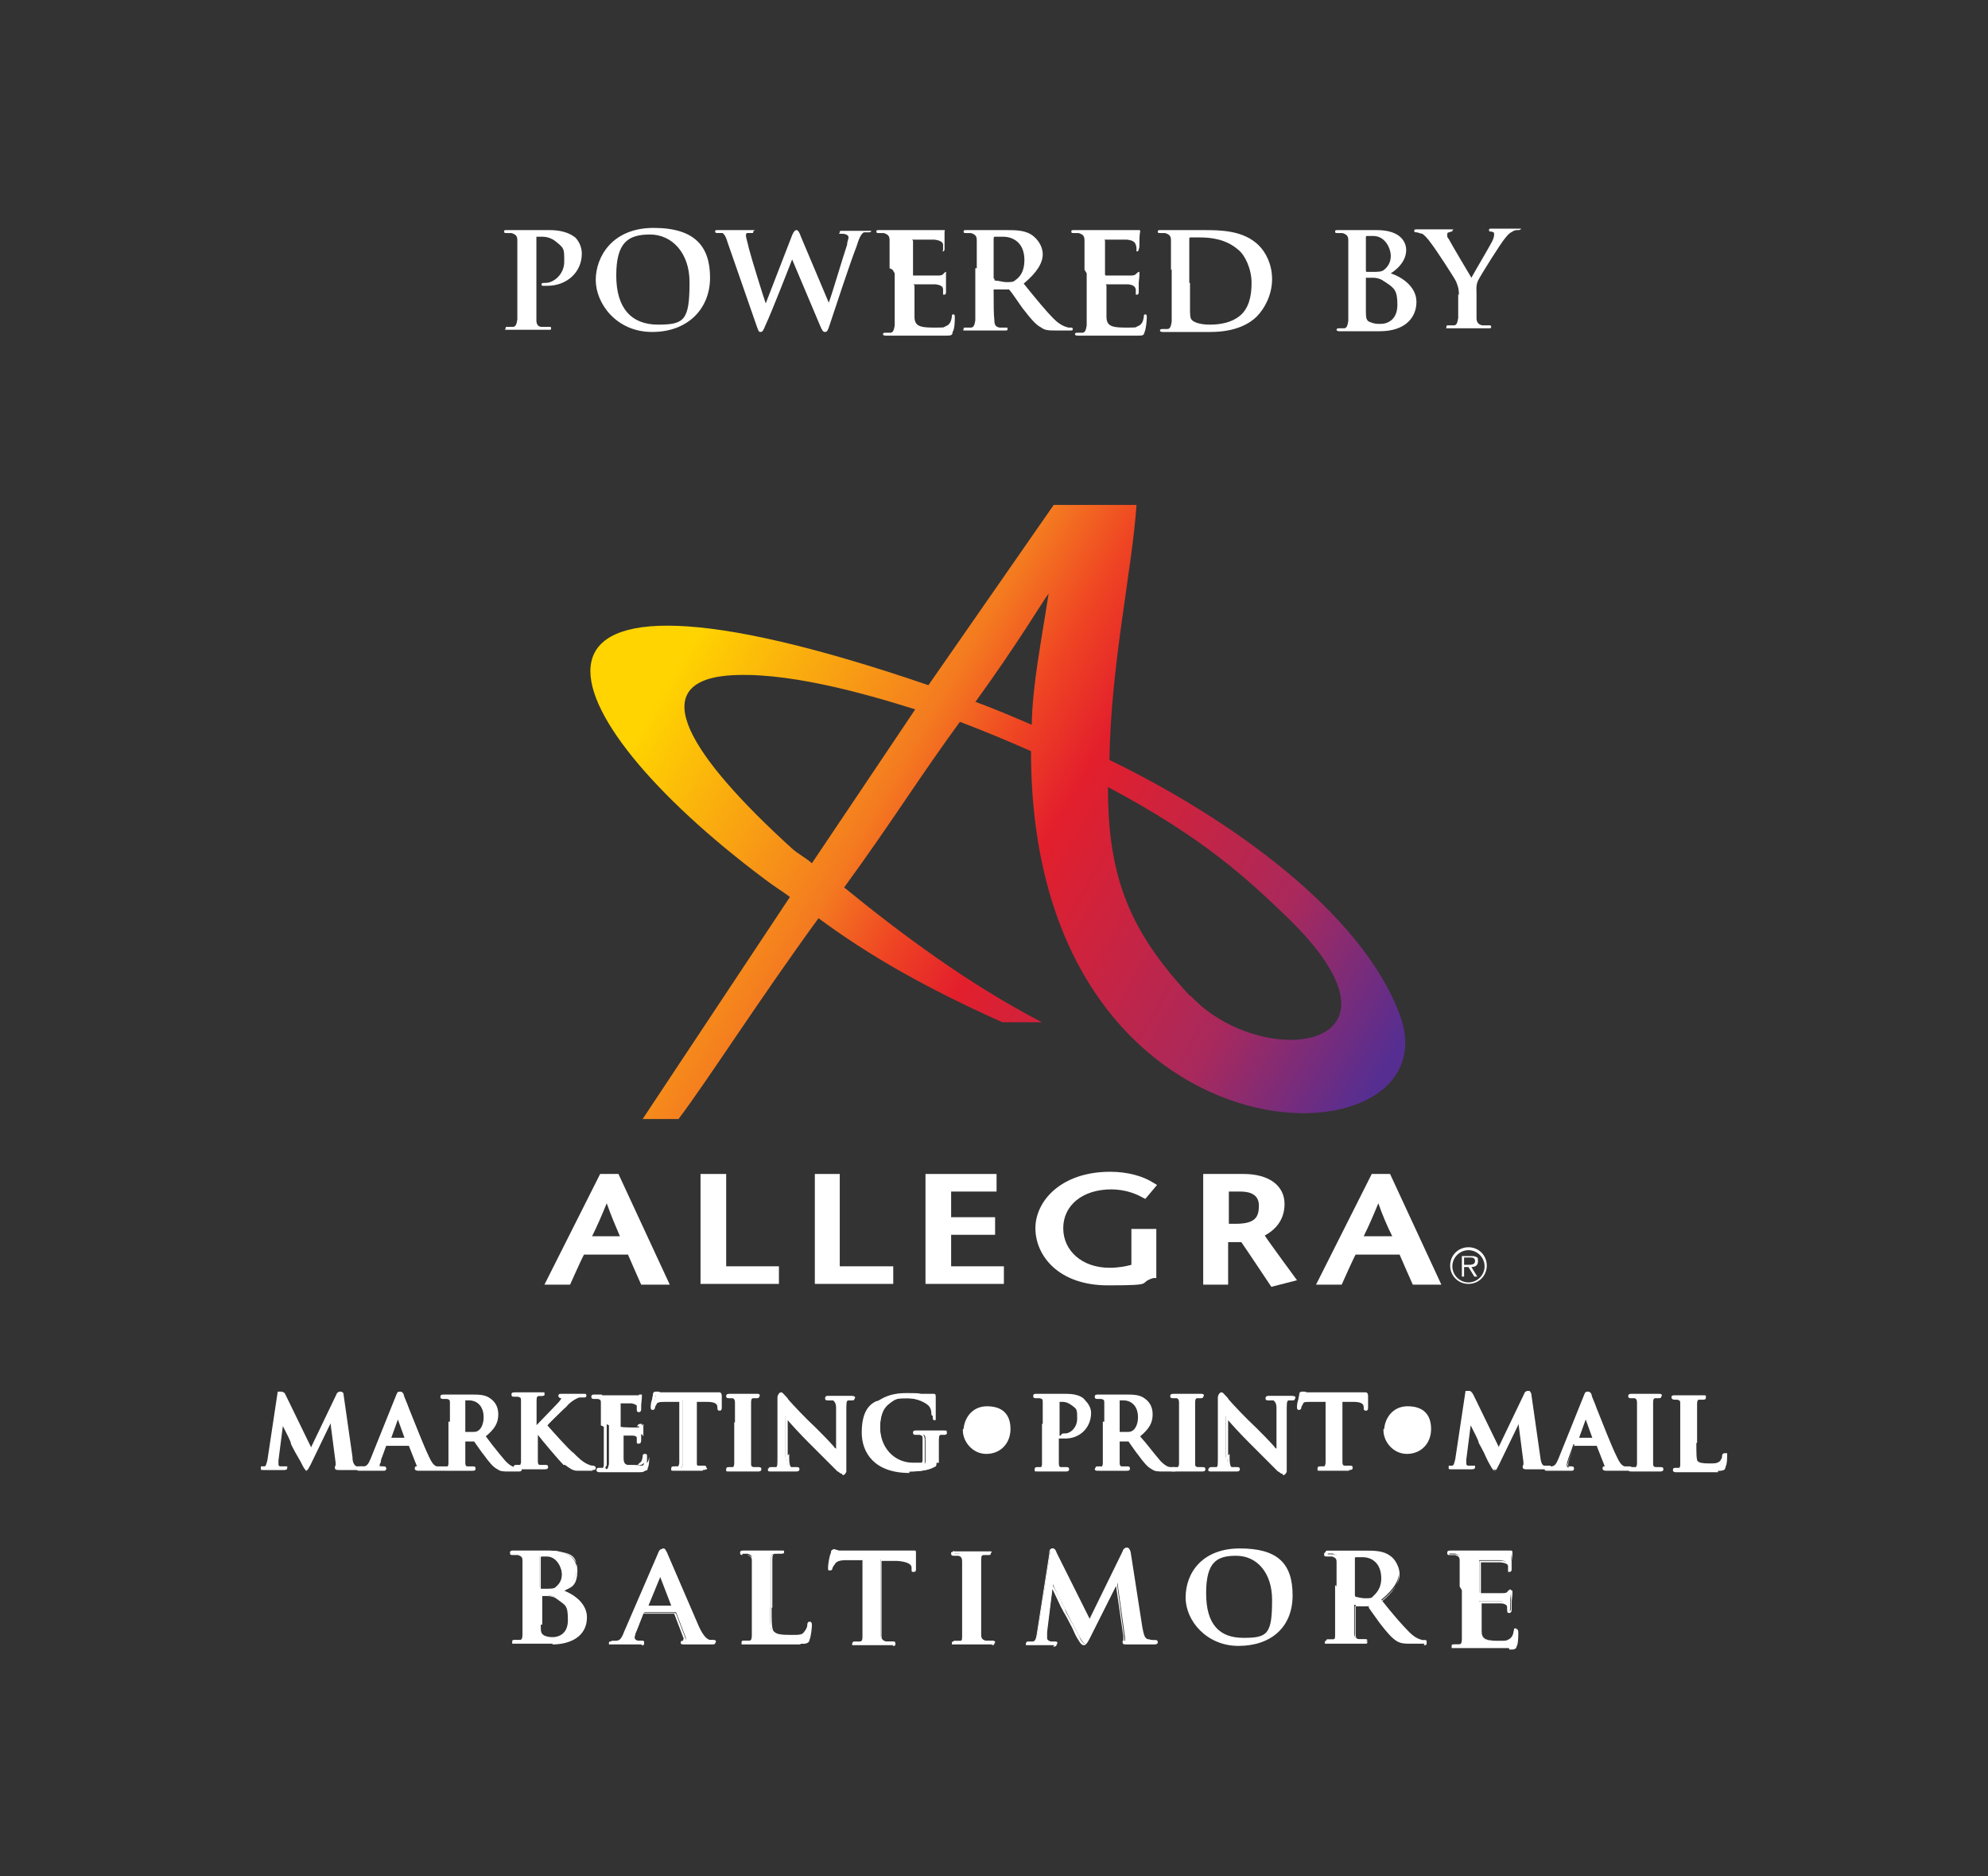 <?xml version="1.0" encoding="UTF-8"?>
<svg id="Layer_1" xmlns="http://www.w3.org/2000/svg" xmlns:xlink="http://www.w3.org/1999/xlink" version="1.1" viewBox="0 0 271.3 256">
  <rect x="0" y="0" width="271.3" height="256" fill="#333333" stroke="none"/>
  <!-- Generator: Adobe Illustrator 30.0.0, SVG Export Plug-In . SVG Version: 2.1.1 Build 123)  -->
  <defs>
    <style>
      .st0 {
        fill: url(#linear-gradient);
      }

      .st1 {
        fill: #fff;
      }
    </style>
    <linearGradient id="linear-gradient" x1="91" y1="93" x2="186.9" y2="149.1" gradientUnits="userSpaceOnUse">
      <stop offset="0" stop-color="#ffd400"/>
      <stop offset=".3" stop-color="#f47b20"/>
      <stop offset=".4" stop-color="#ef4523"/>
      <stop offset=".5" stop-color="#e31f2c"/>
      <stop offset=".8" stop-color="#a9295c"/>
      <stop offset="1" stop-color="#562e91"/>
    </linearGradient>
  </defs>
  <path class="st0" d="M143.8,68.9l-17.1,24.6c-62.8-21.5-52.4,4-22.3,26.5,1.3,1,2.2,1.5,3.4,2.4l-20.1,30.3h4.9c4.2-5.6,10.8-16,19.1-27.4,6.9,5.1,14.6,9.5,25.1,14.2h5.4c-10.2-5.3-19.4-12.2-27-18.4,6.5-8.9,10.3-15.1,15.8-22.6,3.4,1.3,6.3,2.5,9.7,4,0,58.6,58.4,57.3,50.3,35.9-5.2-13.9-23.1-26.7-39.6-34.7.2-13,3.1-26,3.7-34.8h-11.3ZM133.1,95.8c5.8-8,9.3-13.9,10-14.8-1,6.6-2.2,12.4-2.3,17.9-3.5-1.5-5.2-2.2-7.6-3.1M108.1,115.8c-14.2-12.9-19.9-22.5-9-23.6,7.9-.7,18.8,2.4,25.8,4.6l-14.1,21c-.9-.8-1.8-1.2-2.7-2M162.4,135.9c-8.4-9-11.2-16.4-11.2-28.5,13.2,7,19.2,12.7,24.6,17.9,11.6,11.3,7.4,16.6.3,16.6-4.4,0-10-2.1-13.6-6"/>
  <g>
    <path class="st1" d="M70.6,36.6v-3.8c0-.6-.2-.8-.8-1h-.7c-.2,0-.3,0-.3-.2s0-.2.4-.2h5.8c2.3,0,3.2.8,3.5,1,.4.4.9,1.2.9,2.2,0,2.6-2.1,4.4-4.7,4.4s-.5,0-.6,0-.2,0-.2-.2.2-.2.6-.2c1,0,2.5-1.1,2.5-2.9s0-1.8-1.1-2.7c-.7-.6-1.5-.7-1.9-.7h-.8c0,0,0,0,0,.3v11.1c0,.5.2.9.7.9h1c.3,0,.3,0,.3.2s0,.2-.3.2h-5.5c-.8,0-.4,0-.4-.2s0-.2.3-.2h.7c.4,0,.5-.4.6-1v-7.1h.1Z"/>
    <path class="st1" d="M81.3,38.2c0-3.1,2.2-7.1,7.9-7.1s7.7,2.6,7.7,6.8-3,7.4-7.9,7.4-7.7-3.9-7.7-7.1ZM94.1,38.5c0-4-2.4-6.5-5.4-6.5s-4.6,1.1-4.6,5.6,2.1,6.7,5.7,6.7,4.3-.6,4.3-5.8Z"/>
    <path class="st1" d="M99.3,33.1c-.2-.7-.4-1.1-.7-1.3-.2,0-.6,0-.7,0s-.3,0-.3-.2,0-.2.4-.2h4.4c1.1,0,.4,0,.4.2s0,.2-.3.2h-.5c-.2,0-.2.2-.2.4s.2.8.4,1.7c.3,1.2,2,6.7,2.3,7.5h0l3.6-9.3c.2-.5.4-.7.6-.7s.4.3.6.9l3.8,9h0c.4-1,1.8-5.8,2.5-7.9,0-.4.2-.8.2-1s-.2-.5-.9-.5-.3,0-.3-.2,0-.2.4-.2h3.6c.7,0,.3,0,.3,0s0,.2-.3.2h-.7c-.4.2-.7.9-1,1.9-.9,2.3-2.8,8.1-3.7,10.8-.2.6-.3.9-.6.9s-.4-.2-.7-.9l-3.8-9h0c-.3.8-2.8,7.2-3.6,8.9-.3.7-.4,1-.7,1s-.3-.2-.5-.7c0,0-4-11.5-4-11.5Z"/>
    <path class="st1" d="M121.4,36.6v-3.8c0-.6-.2-.8-.8-1h-.7c-.2,0-.3,0-.3-.2s0-.2.4-.2h7.8c.3,0,.6,0,.8,0h.3q.1,0,0,.2c0,0,0,.3,0,1.2s0,1,0,1.2c0,0,0,.3-.2.3s0,0,0-.2,0-.4,0-.7-.3-.6-1.2-.7h-2.9c-.3,0,0,0,0,.2v4.5c0,0,0,.2,0,.2h3.3c.4,0,.7,0,.9-.3,0,0,.2-.2.3-.2s0,0,0,.2,0,.4,0,1.3v1.2c0,.1,0,.4-.2.4s-.2,0-.2,0v-.7c0-.4-.3-.6-1-.7h-2.9c-.4,0,0,0,0,.2v4.2c0,1.2.6,1.5,2.5,1.5s1.3,0,1.8-.2.7-.6.8-1.3c0-.2,0-.3.2-.3s.2.2.2.4c0,.4,0,1.6-.3,2,0,.5-.3.5-1,.5h-8.1q-.4,0-.4-.2t.3-.2h.7c.4,0,.5-.4.6-1v-7.1l-.3-.5Z"/>
    <path class="st1" d="M133.3,36.6v-3.8c0-.6-.2-.8-.8-1h-.7c-.2,0-.3,0-.3-.2s.1-.2.4-.2h5.5c1.2,0,2.6,0,3.6.8.5.4,1.3,1.3,1.3,2.5s-.8,2.5-2.6,4c1.7,2.1,3,3.7,4.1,4.8,1,1,1.7,1.1,2,1.2h.4c0,0,.2,0,.2.2s-.1.2-.4.2h-1.8c-1,0-1.6,0-2.1-.4-.8-.4-1.5-1.3-2.6-2.7-.7-1-1.5-2.2-1.8-2.5-.1,0-.2,0-.3,0h-1.7s-.1,0-.1,0v.3c0,1.7,0,3.1.1,3.9,0,.5.1.9.7,1h.9c.2,0,.2,0,.2.2s-.1.2-.4.2h-5.2c-.7,0-.4,0-.4-.2s0-.2.3-.2h.7c.4,0,.5-.4.6-1v-7.1h.2ZM135.7,38c0,.2,0,.3.2.3.4,0,1,.2,1.4.2.7,0,1,0,1.3-.3.6-.4,1.2-1.2,1.2-2.7,0-2.6-1.8-3.2-2.9-3.2h-1.1c-.1,0-.2,0-.2.3v5.4h.1Z"/>
    <path class="st1" d="M148,36.6v-3.8c0-.6-.2-.8-.8-1h-.7c-.2,0-.3,0-.3-.2s.1-.2.4-.2h7.8c.3,0,.6,0,.8,0h.3q.1,0,.1.2c0,0-.1.3-.1,1.2s0,1-.1,1.2c0,0,0,.3-.2.3s-.1,0-.1-.2,0-.4-.1-.7-.3-.6-1.2-.7h-2.9c-.3,0-.1,0-.1.2v4.5c0,0,0,.2.1.2h3.3c.4,0,.7,0,.9-.3.1,0,.2-.2.3-.2s.1,0,.1.2,0,.4-.1,1.3v1.2c0,.1,0,.4-.2.4s-.2,0-.2,0v-.7c-.1-.4-.3-.6-1-.7h-2.9c-.4,0-.1,0-.1.2v4.2c0,1.2.6,1.5,2.5,1.5s1.3,0,1.8-.2.7-.6.8-1.3c0-.2,0-.3.2-.3s.2.2.2.4c0,.4-.1,1.6-.3,2-.1.5-.3.5-1,.5h-8.1q-.4,0-.4-.2t.3-.2h.7c.4,0,.5-.4.6-1v-7.1l-.3-.5Z"/>
    <path class="st1" d="M159.8,36.6v-3.8c0-.6-.2-.8-.8-1h-.7c-.2,0-.3,0-.3-.2s.1-.2.4-.2h5.8c2.3,0,5.5,0,7.6,2.1.9.9,1.8,2.5,1.8,4.6s-1,4-2.1,5.1c-.9.9-2.8,2.1-6.3,2.1s-1.5,0-2.2,0c-.7,0-1.4,0-1.9,0h-2.4q-.4,0-.4-.2t.3-.2h.7c.4,0,.5-.4.6-1v-7.1h-.1ZM162.4,38.6v3.7c0,.4,0,1.1.2,1.3.2.3,1,.7,2.5.7s3-.3,4.1-1.2c1.2-1,1.6-2.6,1.6-4.5s-.9-3.8-1.8-4.5c-1.7-1.5-3.8-1.7-5.3-1.7s-1,0-1.2,0c-.2,0-.2,0-.2.4v5.8h0Z"/>
    <path class="st1" d="M184,36.6v-3.8c0-.6-.2-.8-.8-1h-.7c-.2,0-.3,0-.3-.2s.1-.2.4-.2h5.3c3.4,0,4,1.8,4,2.7,0,1.4-1,2.5-2.1,3.2,1.5.5,3.5,1.8,3.5,3.9s-1.5,4-5,4-.9,0-1.5,0h-4q-.4,0-.4-.2t.3-.2h.7c.4,0,.5-.4.6-1v-7.1h0ZM186.4,36.9c0,0,0,.2.1.2h.9c.6,0,1.2,0,1.5-.3.5-.4.9-1,.9-1.9s-.7-2.7-2.4-2.7-.6,0-.8,0-.2,0-.2.3v4.4ZM186.4,42.2c0,1.2,0,1.6.7,1.8.5.2.9.2,1.3.2,1,0,2.3-.6,2.3-2.6s-.4-2.3-1.8-3.2c-.4-.3-.9-.5-1.6-.5h-.8s-.1,0-.1,0v4.1h0Z"/>
    <path class="st1" d="M199.1,40.3c0-1-.2-1.4-.4-1.9-.1-.3-2.7-4.3-3.4-5.2-.5-.7-.9-1.1-1.2-1.3-.2,0-.6-.2-.8-.2s-.3,0-.3-.2.1-.2.4-.2h4.5c.8,0,.3,0,.3.2s-.1,0-.4.2c-.1,0-.3,0-.3.3s0,.4.2.6c.3.6,2.8,4.8,3.1,5.3.2-.4,2.5-4.3,2.8-4.9.2-.4.3-.7.3-1s0-.3-.4-.4c-.2,0-.3,0-.3-.2s.1-.2.3-.2h3.8c.4,0,.3,0,.3,0s-.1.2-.4.2-.5,0-.8.2c-.4.2-.6.4-1,.9-.6.7-3.3,5-3.7,5.8-.3.7-.2,1.2-.2,1.8v3.3c0,.5.2.9.8,1h.9c.2,0,.3,0,.3.2s-.1.2-.4.2h-5.3c-.7,0-.4,0-.4-.2s0-.2.3-.2h.7c.4,0,.5-.4.6-1v-3.3h0Z"/>
  </g>
  <g>
    <g>
      <path class="st1" d="M71.4,216.4v-3.5c0-.6-.2-.7-.7-.9h-.7q-.3,0-.3-.2c0-.2,0-.2.4-.2h4.9c3.1,0,3.7,1.6,3.7,2.5,0,1.3-1,2.3-1.9,2.9,1.4.5,3.2,1.7,3.2,3.6s-1.4,3.6-4.6,3.6-.8,0-1.4,0h-3.7c-.4,0-.3,0-.3-.2s0-.2.3-.2h.6c.4,0,.5-.4.5-.9v-6.6h0ZM73.7,216.7c0,.1,0,.2,0,.2h.8c.6,0,1.1,0,1.4-.3.5-.4.8-1,.8-1.8s-.7-2.5-2.2-2.5-.6,0-.7,0-.2,0-.2.3v4h0ZM73.7,221.6c0,1.1,0,1.4.6,1.7.5.2.8.2,1.2.2.9,0,2.1-.5,2.1-2.4s-.3-2.1-1.6-3c-.4-.3-.8-.4-1.5-.4h-.7v3.9h0Z"/>
      <path class="st1" d="M75.4,224.3h-5.1c-.3,0-.3,0-.4,0,0,0,0-.1,0-.2,0,0,0,0,0,0,0-.3,0-.3.4-.3h.6c.2,0,.4,0,.4-.8v-10c0-.5-.1-.6-.6-.8h-.7c-.3,0-.4,0-.4-.3s.2-.3.5-.3h4.9c.6,0,3.8.1,3.8,2.6s-1.1,2.4-1.8,2.9c1.5.6,3.1,1.8,3.1,3.6,0,2.7-2.4,3.7-4.7,3.7ZM74.1,224.1h1.3c3.3,0,4.5-1.8,4.5-3.5s-1.6-3-3.1-3.5h-.2c0,0,.2-.2.2-.2.7-.5,1.9-1.4,1.9-2.8s-.3-2.4-3.6-2.4h-4.9c-.3,0-.3,0-.3.1s0,0,0,.1c0,0,0,0,.2,0h.7c.5.2.8.3.8,1v10c0,.2,0,1-.6,1h-.6c0,0-.2,0-.2,0,0,0,0,0,0,0s0,0,0,0c0,0,.1,0,.2,0h3.8ZM75.5,223.6c-.4,0-.7,0-1.2-.2-.7-.3-.7-.7-.7-1.8h0c0,0,.1,0,.1,0v-3.9h.8c.7,0,1.1.1,1.6.4,1.3.9,1.6,1.1,1.6,3.1s-1.1,2.5-2.2,2.5ZM73.8,221.7c0,1,0,1.2.5,1.5.5.2.8.2,1.2.2s2-.2,2-2.3-.3-2-1.5-2.9h0c-.4-.3-.8-.4-1.4-.4h-.6v3.9h-.1ZM74.6,217h-.8c-.2,0-.2-.2-.2-.3v-4.1c0-.2,0-.3.1-.4h0s.9,0,.9,0c1.5,0,2.3,1.7,2.3,2.6s-.3,1.4-.8,1.9c-.3.3-.9.3-1.5.3ZM73.8,216.7s0,0,0,.1h.8c.6,0,1.1,0,1.3-.3.5-.4.8-1,.8-1.7s-.6-2.4-2.1-2.4h-.7c0,0-.1,0-.1.2v4.1Z"/>
    </g>
    <g>
      <path class="st1" d="M88,220s0,0-.2.1l-.9,2.3c-.2.4-.3.8-.3,1,0,.3.2.5.7.5h.3c.2,0,.3,0,.3.2s0,.2-.3.2h-3.9c-.9,0-.3,0-.3-.2s0-.2.2-.2h.5c.8-.1,1.1-.6,1.4-1.5l4.5-10.4c.2-.5.3-.7.5-.7.3,0,.3.2.5.5.4.9,3.3,7.7,4.4,10.2.7,1.5,1.2,1.7,1.5,1.8h.6c0,0,.2,0,.2.2s0,.2-.7.2h-3.3c-.3,0-.5,0-.5-.1s0-.2.2-.2.2-.2.2-.4l-1.3-3.4s0-.1-.2-.1h-4.1,0ZM91.7,219.1h0l-1.6-4.2v-.2.2l-1.7,4.2h0c0,.1,3.3.1,3.3.1h0Z"/>
      <path class="st1" d="M87.6,224.4h-3.9q-.6,0-.6,0c0,0,0-.1,0-.1,0,0,0,0,0,0,0-.3,0-.3.3-.3h.5c.7,0,1-.6,1.3-1.4l4.5-10.4c.2-.5.3-.8.6-.8s.4.2.5.3c0,0,0,.1.1.2.2.4.8,1.8,1.5,3.5,1,2.4,2.3,5.3,2.9,6.7.7,1.5,1.2,1.7,1.4,1.7h.6c0,0,.3,0,.3.3s0,.3-.8.3h-3.3c-.4,0-.6,0-.6-.2s0-.3.3-.3c0,0,0-.1.1-.3l-1.3-3.4s0,0,0,0h-4.1s0,0-.1,0l-.9,2.3c-.2.4-.3.8-.3,1s0,.4.6.4h.3c.2,0,.4,0,.4.3s0,.3-.4.3ZM83.4,224.2c0,0,.1,0,.2,0h3.9c0,0,.2,0,.2,0,0,0,0,0,0,0q0-.1-.2-.1h-.3c-.7,0-.8-.4-.8-.6s0-.6.3-1l.9-2.3c.1-.1.3-.1.3-.1h4.1c.2,0,.3.1.3.2l1.3,3.4c0,.2-.1.5-.3.5s0,0-.1,0c0,0,.2,0,.4,0h3.3c.3,0,.6,0,.6,0,0,0,0,0,0,0,0-.1,0-.1,0-.1h-.6c-.3-.1-.8-.3-1.6-1.9-.6-1.5-1.9-4.4-2.9-6.7-.7-1.7-1.3-3.1-1.5-3.5,0,0,0-.1-.1-.2,0-.2-.1-.2-.3-.2s-.2.2-.4.6l-4.5,10.4c-.3.9-.6,1.5-1.5,1.6h-.5s0,0,0,0c0,0,0,0,0,0s0,0,0,0ZM91.8,219.3h-3.5v-.2s1.7-4.2,1.7-4.2v-.2h.2v.2l1.6,4.2v.2ZM88.5,219.1h3.1l-1.5-3.9-1.6,3.9Z"/>
    </g>
    <g>
      <path class="st1" d="M105.1,219.4c0,2.1,0,3.2.4,3.5.3.3,1,.4,2.3.4s1.6,0,2-.5c.2-.2.4-.7.4-1s0-.3.2-.3.2.2.2.4,0,1.4-.3,1.9c0,.4-.2.5-1.1.5h-7.6c-.4,0-.3,0-.3-.2s0-.2.3-.2h.6c.4,0,.5-.4.5-.9v-10.1c0-.6-.2-.7-.7-.9h-.6c-.2,0-.3,0-.3-.2s0-.2.4-.2h4.9c.7,0,.4,0,.4.2s0,.2-.3.2h-.7c-.5,0-.6.3-.6.9v6.5h-.1Z"/>
      <path class="st1" d="M109.2,224.4h-7.6c-.3,0-.3,0-.4,0,0,0,0-.1,0-.2,0,0,0,0,0,0,0-.3,0-.3.4-.3h.6c.2,0,.4,0,.4-.8v-10.1c0-.5-.1-.6-.6-.8h-.6c-.2,0-.4,0-.4-.3s.2-.3.5-.3h4.9c.5,0,.5,0,.6,0,0,0,0,.1,0,.1,0,0,0,0,0,0,0,.3,0,.3-.4.3h-.7c-.4,0-.5.2-.5.8v6.6h-.1c0,2,0,3.1.4,3.3.3.3.9.4,2.2.4s1.6,0,1.9-.5c.2-.2.4-.7.4-.9s0-.4.3-.4.3.3.3.5-.1,1.4-.3,1.9c-.1.5-.3.6-1.2.6ZM101.4,224.2s.1,0,.2,0h7.6c.9,0,.9,0,1-.4.2-.5.3-1.7.3-1.9s0-.3-.1-.3,0,0,0,.2c0,.3-.2.8-.4,1.1-.4.5-.8.5-2.1.5s-2.1-.1-2.4-.4c-.4-.3-.4-1.4-.4-3.6h0c0,0,.1,0,.1,0v-6.4c0-.5,0-1,.7-1h.7c0,0,.2,0,.2,0h0s0,0,0,0,0,0,0,0c0,0-.2,0-.3,0h-4.9c-.3,0-.3,0-.3.1s0,.1.2.1h.6c.5.2.8.3.8,1v10.1c0,.2,0,1-.6,1h-.6c0,0-.2,0-.2,0h0s0,0,0,0,0,0,0,0Z"/>
    </g>
    <g>
      <path class="st1" d="M118.2,212.6h-2.6c-1,0-1.4.2-1.7.6-.2.2-.3.5-.3.6s0,.2-.2.2-.2,0-.2-.3.3-1.9.4-2c0-.2,0-.3.2-.3s.3.1.7.2h10.4q0,0,0,.4v2c0,.2,0,.3-.2.3s-.2,0-.2-.3v-.2c0-.4-.5-.9-2.1-1h-2.2v10.3c0,.5.2.8.7.9h.9q.3,0,.3.2c0,.1,0,.2-.3.2h-5.1c-.7,0-.3,0-.3-.2s0-.2.3-.2h.6c.4,0,.5-.4.5-.9v-10.4h.3Z"/>
      <path class="st1" d="M121.9,224.5h-5.1c-.5,0-.5,0-.5,0,0,0,0-.1,0-.1,0,0,0,0,0,0,0-.3,0-.3.4-.3h.6c.2,0,.4,0,.4-.8v-10.4h-2.2c-1,0-1.4.2-1.6.6-.2.2-.3.5-.3.5s0,.3-.3.3-.3,0-.3-.4.2-1.7.4-2c0-.2,0-.4.3-.4s.2,0,.3,0c0,0,.2,0,.4.1h10.4c.2,0,.2,0,.2.5v2c0,.2,0,.4-.3.4s-.3,0-.3-.4v-.2c0-.4-.5-.8-2-.9h-2.1v10.2c0,.5.2.7.6.8h.9c.3,0,.4,0,.4.3s-.1.3-.4.3ZM116.6,224.3c0,0,.1,0,.2,0h5.1c.1,0,.2,0,.2-.1s0,0,0-.1c0,0,0,0-.2,0h-.9c-.5-.1-.8-.4-.8-1v-10.4h2.3c2,.1,2.2.9,2.2,1.1v.2c0,0,0,.2,0,.2,0,0,0,0,0,0q.1,0,.1-.2v-2c0-.1,0-.2,0-.3h-10.4c-.2,0-.3,0-.4-.1-.1,0-.2,0-.3,0s0,0,0,.2h0s0,0,0,0c0,.1-.4,1.6-.4,1.9s0,.2,0,.2c0,0,0,0,0,0,.1,0,.1,0,.1-.1s.1-.5.3-.7c.3-.5.8-.6,1.8-.6h3.2l-.8.3v10.3c0,.2,0,1-.6,1h-.6c0,0-.2,0-.2,0,0,0,0,0,0,0s0,0,0,0Z"/>
    </g>
    <g>
      <path class="st1" d="M131.5,216.4v-3.5c0-.6-.2-.8-.6-.9h-.6c-.2,0-.3,0-.3-.2s0-.1.4-.1h4.5c.6,0,.4,0,.4.1q0,.2-.3.2h-.5c-.5,0-.6.3-.6.9v10.2c0,.5.2.7.7.8h.9q.3,0,.3.2c0,.1-.1.2-.3.2h-5.1c-.7,0-.3,0-.3-.2s0-.2.3-.2h.6c.4,0,.5-.3.5-.8v-6.6h0Z"/>
      <path class="st1" d="M135.5,224.4h-5.1c-.5,0-.5,0-.5,0,0,0,0-.1,0-.1,0,0,0,0,0,0,0-.3,0-.3.4-.3h.6c.3,0,.4-.1.4-.7v-10.2c0-.6-.2-.7-.5-.8h-.6c-.2,0-.4,0-.4-.3s0-.1,0-.2c0,0,.1,0,.2,0,0,0,.1,0,.2,0h4.5q.5,0,.5,0c0,0,0,.1,0,.1,0,.3,0,.3-.4.3h-.5c-.4,0-.5.2-.5.8v10.2c0,.4.2.6.6.7h.9c.3,0,.4,0,.4.3s-.1.3-.4.3ZM130.2,224.2c0,0,.1,0,.2,0h5.1c.1,0,.2,0,.2-.1s0,0,0-.1c0,0,0,0-.2,0h-.9c-.6-.1-.8-.4-.8-.9v-10.2c0-.5,0-1,.7-1h.5c0,0,.2,0,.2,0h0s0,0,0,0c0,0-.2,0-.3,0h-4.5c0,0-.2,0-.2,0,0,0,0,0,0,0,0,0,0,0,0,0q0,.1.2.1h.6c.5.1.7.4.7,1v10.2c0,.4,0,.9-.6.9h-.6c0,0-.2,0-.2,0,0,0,0,0,0,0s0,0,0,0Z"/>
    </g>
    <g>
      <path class="st1" d="M143.3,211.7c0-.3.2-.4.3-.4s.3,0,.5.5l4.6,9.2,4.6-9.4c.1-.3.3-.4.5-.4s.3.2.4.5l1.6,10.3c.2,1,.3,1.5.8,1.7.5.1.8.2,1,.2s.3,0,.3.2-.2.2-.5.2h-3.6c-.4,0-.5,0-.5-.2s0-.1.2-.2c0,0,.1-.2,0-.7l-1-7.2h0l-3.7,7.4c-.4.8-.5.9-.7.9s-.4-.3-.7-.8c-.4-.8-1.8-3.3-2-3.8-.1-.3-1.2-2.3-1.7-3.5h0l-.8,6.5v.8c0,.3.2.4.5.5h.6c.1,0,.3,0,.3.2s-.2.2-.4.2h-3.5c-.5,0-.3,0-.3-.2s0-.2.3-.2h.5c.5,0,.6-.7.7-1.3l1.7-10.8v-.2Z"/>
      <path class="st1" d="M143.9,224.5h-3.5c-.3,0-.4,0-.4,0,0,0,0-.1,0-.1,0,0,0,0,0,0,0-.3,0-.3.4-.3h.5c.4,0,.5-.6.6-1.2h0c0,0,1.7-10.9,1.7-10.9v-.2c0-.3.2-.5.4-.5s.4,0,.6.6l4.5,9,4.5-9.2c.1-.4.4-.5.6-.5.3,0,.4.3.5.6l1.6,10.3c.2,1,.3,1.4.7,1.6.2,0,.3,0,.5.1.2,0,.4,0,.5,0,.2,0,.4,0,.4.3s-.3.3-.6.3h-3.6c-.4,0-.6,0-.6-.3s0-.2.1-.2c0,0,0,0,0,0,0,0,0-.3,0-.6l-1-6.9-3.6,7.1c-.4.8-.5,1-.8,1s-.5-.3-.8-.8c-.2-.3-.5-.9-.8-1.6-.5-1-1-1.9-1.2-2.2,0-.1-.3-.5-.5-1-.3-.6-.7-1.5-1-2.1l-.8,6.1v.8c0,.2.1.3.4.4h.6c.3,0,.4.1.4.3,0,.3-.3.3-.5.3ZM140.2,224.3c0,0,.1,0,.2,0h3.5c.3,0,.3,0,.3-.1s0,0-.2,0h-.6c-.3-.1-.6-.2-.6-.6v-.8l.8-6.9v.3c.4.7,1,1.7,1.3,2.5.3.5.5.9.5,1.1.1.3.7,1.3,1.2,2.2.3.6.7,1.2.8,1.6.2.4.5.7.6.7s.2,0,.6-.8l3.8-7.7,1,7.5c.1.5,0,.7,0,.8h0s0,0,0,0c0,0-.1,0-.1,0,0,0,0,0,0,0,0,0,0,.1.4.1h3.6c.3,0,.4,0,.4-.1s0-.1-.2-.1-.3,0-.5,0c-.1,0-.3,0-.5-.1-.6-.2-.7-.8-.9-1.8l-1.6-10.3c-.1-.3-.2-.4-.3-.4-.2,0-.3.1-.4.3l-4.7,9.6-4.7-9.4c-.2-.4-.3-.4-.4-.4s-.2,0-.2.3v.2l-1.7,10.9c-.1.6-.2,1.3-.8,1.3h-.5c0,0-.2,0-.2,0,0,0,0,0,0,0s0,0,0,0Z"/>
    </g>
    <g>
      <path class="st1" d="M161.9,217.9c0-2.9,2-6.5,7.3-6.5s7.1,2.4,7.1,6.3-2.8,6.8-7.3,6.8-7.1-3.6-7.1-6.5h0ZM173.7,218.2c0-3.7-2.2-6-5-6s-4.2,1-4.2,5.2,2,6.2,5.2,6.2,4-.6,4-5.3h0Z"/>
      <path class="st1" d="M169,224.6c-4.3,0-7.2-3.4-7.2-6.6h0c0-3.4,2.3-6.7,7.4-6.7s7.2,2,7.2,6.4-3,6.9-7.4,6.9ZM169.2,211.5c-5.7,0-7.2,4-7.2,6.4h0c0,4.3,4.1,6.5,7,6.5,4.3,0,7.2-2.7,7.2-6.7s-2.2-6.2-7-6.2ZM169.7,223.7c-3.4,0-5.3-2.2-5.3-6.3s1.1-5.3,4.3-5.3,5.1,2.5,5.1,6.1h0c0,4.9-.8,5.5-4.1,5.5ZM168.7,212.3c-2.6,0-4.1.8-4.1,5.1s1.8,6.1,5.1,6.1,3.9-.5,3.9-5.2h0c0-3.6-2-6-4.9-6Z"/>
    </g>
    <g>
      <path class="st1" d="M182.6,216.4v-3.5c0-.6-.2-.7-.7-.9h-.7q-.3,0-.3-.2c0-.2.1-.2.4-.2h5.1c1.1,0,2.4,0,3.3.7.5.3,1.2,1.2,1.2,2.3s-.7,2.3-2.4,3.7c1.5,1.9,2.8,3.4,3.8,4.4s1.6,1,1.8,1.1h.4c0,0,.2,0,.2.2s-.1.2-.3.2h-1.7c-1,0-1.4,0-1.9-.3-.7-.4-1.4-1.2-2.4-2.5-.7-.9-1.4-2-1.6-2.3,0,0-.2-.1-.3-.1h-1.7v3.8c0,.5.1.8.7.9h.8q.2,0,.2.2c0,.1-.1.2-.4.2h-4.8c-.7,0-.3,0-.3-.2s0-.2.3-.2h.6c.4,0,.5-.4.5-.9v-6.6l.2.2ZM184.8,217.7q0,.2.2.3c.4.1.9.2,1.3.2.7,0,.9,0,1.2-.3.5-.4,1.1-1.1,1.1-2.5,0-2.4-1.6-3-2.6-3h-1c-.1,0-.2,0-.2.2v5h0Z"/>
      <path class="st1" d="M194.4,224.3h-1.7c-1,0-1.4,0-2-.3-.7-.4-1.4-1.2-2.4-2.5-.6-.8-1.2-1.7-1.5-2.1v-.2c-.2,0-.3,0-.3,0h-1.6v3.7c0,.5,0,.7.6.8h.8c.3,0,.3,0,.3.3s0,.3-.5.3h-4.8c-.5,0-.5,0-.5,0,0,0,0-.1,0-.1,0,0,0,0,0,0,0-.3,0-.3.4-.3h.6c.2,0,.4,0,.4-.8v-6.8l.2.2v-3.3c0-.5-.1-.6-.6-.8h-.7c-.3,0-.4,0-.4-.3s.2-.3.5-.3h5.1c1.1,0,2.4,0,3.4.7.5.3,1.2,1.2,1.2,2.4s-.8,2.4-2.4,3.7c1.4,1.8,2.7,3.3,3.7,4.3s1.3.9,1.6,1c0,0,.1,0,.2,0h.4c0,0,.3,0,.3.3s-.1.3-.4.3ZM184.7,218.9h1.8c.1,0,.3,0,.3.1h0s.1.2.1.2c.3.4.9,1.3,1.5,2.1,1,1.3,1.7,2.1,2.4,2.5.5.3.9.3,1.9.3h1.7c.1,0,.2,0,.2,0,0-.1,0-.1,0-.1h-.4s0,0-.1,0c-.3,0-.9-.2-1.7-1.1-1-1-2.3-2.5-3.8-4.4h0c0,0,0-.1,0-.1,1.6-1.3,2.4-2.5,2.4-3.6s-.7-1.9-1.2-2.2c-.9-.7-2.1-.7-3.2-.7h-5.1c-.3,0-.3,0-.3.1s0,0,0,.1c0,0,0,0,.2,0h.7c.5.2.8.3.8,1v3.7l-.2-.2v6.4c0,.2,0,1-.6,1h-.6c0,0-.2,0-.2,0h0s0,0,0,0,0,0,0,0c0,0,.1,0,.2,0h4.8c.2,0,.3,0,.3-.1s0,0,0,0c0,0,0,0,0,0h-.8c-.7-.1-.8-.4-.8-1v-3.9ZM186.3,218.3c-.3,0-.8,0-1.3-.2-.2-.1-.3-.2-.3-.4v-5.1c0-.3.2-.3.3-.3h1c1.2,0,2.7.8,2.7,3.1s-.4,2-1.1,2.6c-.3.3-.6.3-1.3.3ZM185,212.5c0,0-.1,0-.1.1v5.1q0,.1.1.2c.5.1.9.2,1.3.2.7,0,.9,0,1.1-.3.7-.6,1.1-1.4,1.1-2.4,0-2.1-1.3-2.9-2.5-2.9h-1Z"/>
    </g>
    <g>
      <path class="st1" d="M199.3,216.4v-3.5c0-.6-.2-.7-.7-.9h-.7q-.3,0-.3-.2c0-.2.1-.2.4-.2h8.2q.1,0,.1.2c0,.1,0,.3-.1,1.1v1.1s0,.3-.2.3-.1,0-.1-.2,0-.4-.1-.6c-.1-.3-.3-.5-1.1-.6h-2.7c-.3,0-.1,0-.1.2v4.1s0,.2.1.2h3c.4,0,.6,0,.8-.3.1-.1.2-.2.3-.2s.1,0,.1.2,0,.4-.1,1.2v1.1c0,.1,0,.4-.2.4s-.2,0-.2-.1v-.6c0-.3-.3-.6-1-.6h-2.7c-.4,0,0,0,0,.2v3.8c0,1.1.6,1.4,2.3,1.4s1.2,0,1.6-.2c.4-.2.6-.6.7-1.2,0-.2,0-.3.2-.3s.2.2.2.4c0,.4-.1,1.5-.2,1.8-.1.4-.3.4-.9.4h-7.4c-.4,0-.3,0-.3-.2s0-.2.3-.2h.6c.4,0,.5-.4.5-.9v-6.6l-.3-.5Z"/>
      <path class="st1" d="M205.9,224.9h-7.4c-.3,0-.3,0-.4,0,0,0,0-.1,0-.2,0,0,0,0,0,0,0-.3,0-.3.4-.3h.6c.2,0,.4,0,.4-.8v-6.6l-.3-.5v-3.5c0-.5-.1-.6-.6-.8h-.7c-.3,0-.4,0-.4-.3s.2-.3.5-.3h8.2c.2,0,.2.1.2.3s0,.3-.1,1.1v1.1c0,.1,0,.4-.3.4s-.2,0-.2,0c0,0,0,0,0-.1,0,0,0,0,0-.1,0-.2,0-.4,0-.6,0-.2-.2-.4-1-.5h-2.7s0,0,0,.1v4.1s0,0,0,.1h3c.4,0,.5,0,.7-.3.1-.1.2-.2.4-.2.2,0,.2.1.2.3s0,.4-.1,1.2v1.1c0,.3-.1.5-.3.5s-.3,0-.3-.2v-.6c0-.2-.3-.5-.9-.5h-2.6s0,0,0,0v3.8c0,1,.5,1.3,2.2,1.3s1.3,0,1.4,0c0,0,0,0,.2-.1.3-.2.5-.5.6-1.1,0-.2,0-.4.3-.4s.3.3.3.5c0,.4,0,1.5-.2,1.8-.1.5-.4.5-1,.5ZM198.3,224.7s.1,0,.2,0h7.4c.6,0,.7,0,.8-.3,0-.3.2-1.4.2-1.8s0-.3-.1-.3,0,0,0,.2c-.1.7-.3,1.1-.8,1.3,0,0-.1,0-.2,0q-.1.1-1.5.1c-1.6,0-2.4-.2-2.4-1.5v-3.8s0,0,0,0,0,0,0-.1c0,0,0,0,.3,0h2.7c.8,0,1.1.4,1.1.7v.6s0,0,.1,0c0,0,.1-.1.1-.3v-1.1c0-.8,0-1,0-1.2s0,0,0-.1c0,0-.2,0-.2.2-.2.3-.5.3-.9.3h-3c-.1,0-.2-.2-.2-.3v-4.1s0,0,0-.1c0,0,0,0,0-.1,0,0,0,0,.3,0h2.7c.9.1,1.1.3,1.2.7.1.2.1.4.1.6s0,0,0,.1h0c0,0,0-.2,0-.2v-1.1c.1-.8.1-1,.1-1.1s0,0,0-.1h-8.2c-.3,0-.3,0-.3.1s0,0,0,.1c0,0,0,0,.2,0h.7c.5.2.8.3.8,1v3.5l.3.5v6.6c0,.2,0,1-.6,1h-.6c0,0-.2,0-.2,0h0s0,0,0,0,0,0,0,0Z"/>
    </g>
  </g>
  <path class="st1" d="M199.8,172.6v-1h.8c.3,0,.7,0,.7.5s-.6.5-1,.5h-.5ZM200.8,172.9c.5,0,.9-.2.9-.8s-.1-.5-.3-.6-.4-.1-.7-.1h-1.2v2.8h.3v-1.3h.6l.8,1.3h.4l-.8-1.3h0ZM200.4,175.2c1.4,0,2.5-1.1,2.5-2.5s-1.1-2.5-2.5-2.5-2.5,1.1-2.5,2.5,1.1,2.5,2.5,2.5M200.4,175c-1.2,0-2.2-1-2.2-2.2s1-2.2,2.2-2.2,2.2,1,2.2,2.2-1,2.2-2.2,2.2"/>
  <path class="st1" d="M84.6,168.7h-3.8c.7-1.4,1.3-2.8,2-4.5.6,1.7,1.2,3.1,1.8,4.5M84.1,160.2h-2.2l-7.6,15.1h3.5s1.6-3.6,1.9-4.1h6c.2.5,1.8,4.1,1.8,4.1h3.9l-7-15.1h-.3Z"/>
  <polygon class="st1" points="99.1 160.2 98.5 160.2 95.6 160.2 95.6 175.2 106.3 175.2 106.3 172.8 99.1 172.8 99.1 160.2 99.1 160.2"/>
  <polygon class="st1" points="114.6 160.2 114.1 160.2 111.2 160.2 111.2 175.2 121.9 175.2 121.9 172.8 114.6 172.8 114.6 160.2 114.6 160.2"/>
  <polygon class="st1" points="129.8 168.5 135.8 168.5 135.8 166.1 129.8 166.1 129.8 162.6 136 162.6 136 160.2 135.4 160.2 126.3 160.2 126.3 175.2 137 175.2 137 172.8 129.8 172.8 129.8 168.5 129.8 168.5"/>
  <path class="st1" d="M151.6,162.3c2.1,0,3.6.7,4.3,1.1l.4.2,1.6-1.9-.5-.3c-1.4-.9-3.5-1.5-5.9-1.5-6.7,0-10.2,4-10.2,7.7s3.1,7.8,9.9,7.8,3.9-.3,6.2-1h.4v-6.7h-3.4v4.9c-.8.2-1.7.4-3,.4-3.7,0-6.3-2.3-6.3-5.4s2.6-5.3,6.6-5.3"/>
  <path class="st1" d="M167.7,162.6h1.6c1.1,0,2.5.3,2.5,1.9s-.5,2.5-3.2,2.5h-.9v-4.4h0ZM175.3,164.3c0-2.5-2.1-4.1-5.6-4.1h-5.5v15.1h3.4v-5.8h1.8c.3.4,4.1,6.1,4.1,6.1l3.5-.9s-3.9-5.3-4.4-6.1c1.3-.7,2.7-2,2.7-4.3"/>
  <path class="st1" d="M189.9,168.7h-3.8c.7-1.4,1.3-2.8,2-4.5.6,1.7,1.2,3.1,1.9,4.5M189.7,160.2h-2.5l-7.6,15.1h3.5s1.6-3.6,1.9-4.1h6c.2.5,1.8,4.1,1.8,4.1h3.9l-7-15.1h0Z"/>
  <path class="st1" d="M38.4,190.4c0-.2,0-.4.2-.4s.2,0,.4.4l3.7,7.6,3.7-7.7c0-.2.2-.3.3-.3s.2.1.2.4l1.2,8.4c0,.9.3,1.2.7,1.4.4.1.7.1.8.1h.2s-.2.1-.4.1h-2.8c-.3,0-.4,0-.4-.1s0-.1,0-.1c0,0,0-.2,0-.6l-.8-6h0l-3,6.2c-.3.6-.4.8-.5.8s-.3-.3-.5-.7c-.3-.6-1.4-2.7-1.6-3.1,0-.3-.9-2-1.4-3h0l-.7,5.4v.6c0,.2.2.4.4.4h.8c0,.1,0,.1-.3.1h-2.7c-.4,0-.2,0-.2-.1s0,0,.2,0h.4c.4,0,.5-.6.6-1.1l1.3-8.8h0Z"/>
  <path class="st1" d="M42,200.8c0,0-.3,0-.7-.8s-.6-1.1-1-1.8c-.3-.6-.6-1.1-.6-1.2,0-.3-.6-1.4-1.1-2.4l-.6,4.7v.6c0,0,.1.2.2.2h1v.2c0,.3-.3.3-.5.3h-2.7c-.3,0-.4,0-.4-.1h0c0-.1,0-.2,0-.2h0c0,0,0-.2,0-.2h0c0,0,.1,0,.1,0,0,0,0,0,0,0h.4c.2,0,.3-.5.4-.9h0c0,0,1.4-9.3,1.4-9.3h.1c0,0,.2,0,.3,0,.2,0,.4,0,.6.5l3.5,7.2,3.5-7.3c0-.1.2-.4.5-.4s.4,0,.4.6l1.2,8.4c0,.9.3,1.1.6,1.2.3,0,.6,0,.7,0h.2v.4c0,0-.2.1-.4.1h-2.8c-.3,0-.6,0-.6-.3s0-.2.1-.3c0,0,0-.2,0-.4l-.7-5.4-2.7,5.6c-.4.7-.5.9-.7.9ZM42,200.4h0ZM38.4,193.1l.3.6c.5.9,1.3,2.7,1.4,3,0,.1.3.7.6,1.2.4.7.8,1.5,1,1.9.1.3.2.4.3.5,0-.1.2-.4.3-.6l3.3-6.8.9,6.7c0,.3,0,.5,0,.6h1.9c-.3-.3-.5-.7-.5-1.4l-1.2-8.4c0-.1,0-.2,0-.2,0,0,0,0-.1.2l-3.9,8.1-3.9-8c0-.2-.2-.3-.2-.3,0,0,0,.1,0,.2v.5l-.2-.2-1.3,8.5c0,.3-.1.7-.3.9h.8c0,0,0-.2,0-.3v-.6l.8-6.1Z"/>
  <path class="st1" d="M55.5,196.4h0l-1.2-3.3h0q0-.1,0,0l-1.2,3.3h2.5,0ZM52.7,197.1h0c0,.1-.7,2-.7,2,0,.3-.2.7-.2.8,0,.2,0,.4.5.4h.2q.2,0,.2.1t-.2.1h-3c-.7,0-.3,0-.3-.1s0-.1.2-.1h.4c.6,0,.9-.5,1.2-1.2l3.4-8.5c.2-.4.2-.5.4-.5s.2.1.3.4c.3.7,2.5,6.3,3.4,8.3.5,1.2.9,1.4,1.2,1.5h.6q.2,0,.2.1c0,.1,0,.1-.6.1h-2.6c-.2,0-.4,0-.4-.1s0-.1.2-.1c0,0,.2-.1,0-.3l-1.1-2.9h-3.3Z"/>
  <path class="st1" d="M59.8,200.7h-2.6c-.2,0-.6,0-.6-.3s.1-.3.3-.3h0s-1.1-2.8-1.1-2.8h-3.1s-.7,1.9-.7,1.9c0,.3-.2.7-.2.7,0,0,0,.2.3.2h.2c.2,0,.4,0,.4.3s-.2.3-.4.3h-3c-.5,0-.6,0-.6-.2v-.2s.1,0,.1,0c0-.2.2-.2.4-.2h.4c.5,0,.7-.4,1-1.1l3.5-8.7c.1-.3.2-.4.5-.4s.4.2.5.4h0c0,.3.4,1,.7,1.9.8,2,2,5.1,2.7,6.5.5,1.1.8,1.3,1.1,1.4h.6c.2,0,.4,0,.4.3s-.2.3-.8.3ZM57.3,200.3h1.9c-.3-.2-.6-.6-.9-1.4-.6-1.4-1.9-4.5-2.7-6.5-.4-.9-.6-1.6-.7-1.8h0c0-.2,0-.3,0-.3,0,0,0,.1-.1.2v.2c0,0-3.5,8.5-3.5,8.5-.2.4-.4.9-.7,1.1h1.3c0-.1-.1-.2-.1-.4s.1-.6.2-.9l.7-2,.2-.2h3.5l1.1,3c0,.1,0,.3,0,.4ZM55.6,196.6h-2.8l1.3-3.6h.4c0,0,1.2,3.3,1.2,3.3h0v.3ZM53.4,196.2h1.8l-.9-2.5-.9,2.5Z"/>
  <path class="st1" d="M63.3,195.4c0,.1,0,.2,0,.2.3,0,.7.1,1,.1.5,0,.7,0,1-.2.4-.3.8-.9.8-2,0-1.9-1.3-2.5-2.1-2.5s-.6,0-.7,0c0,0,0,0,0,.2v4.1h0ZM61.7,194.3v-2.9c0-.5,0-.7-.6-.8h-.5q-.2,0-.2-.1t.3-.1h3.8c.9,0,1.8,0,2.5.6.4.3.9.9.9,1.9s-.4,1.9-1.8,3c1.2,1.5,2.1,2.7,2.9,3.6.8.8,1.3.9,1.5.9h.4c0,0,.2,0,.2.1s0,.1-.3.1h-1.3c-.8,0-1.1,0-1.5-.3-.6-.3-1.1-.9-1.9-2-.5-.7-1.2-1.7-1.3-1.9h-1.5v3.1c0,.4,0,.7.5.7h.7q.2,0,.2.1,0,.1-.3.1h-3.7c-.6,0-.3,0-.3-.1s0-.1.2-.1h.5c.3,0,.3-.4.4-.7v-5.3h.2Z"/>
  <path class="st1" d="M70.8,200.8h-1.3c-.8,0-1.2,0-1.6-.3-.6-.3-1.1-.9-1.9-2-.2-.2-1-1.4-1.3-1.8h-1.2v2.9c0,.5.2.5.3.5h.7c.2,0,.4,0,.4.3s-.2.3-.5.3h-3.7c-.5,0-.5,0-.6-.2h0c0-.1.1-.2.1-.2,0-.2.2-.2.4-.2h.5c0,0,0,0,.1-.3,0,0,0-.1,0-.2v-5.6h.2c0,.1,0-2.5,0-2.5,0-.4,0-.5-.4-.6h-.5c-.2,0-.4,0-.4-.3s.2-.3.5-.3h3.8c.9,0,1.9,0,2.6.6.4.3,1,.9,1,2.1s-.5,2-1.7,3c.3.4.6.8.9,1.2.7.9,1.3,1.6,1.8,2.2.8.8,1.2.8,1.4.8h.4c.3,0,.4.2.4.3,0,.3-.2.3-.5.3ZM63.1,196.2h1.9c0,.3.6,1,1.3,2,.8,1.1,1.3,1.7,1.8,1.9.4.3.6.3,1.4.3h.3c-.3-.1-.6-.4-1-.8-.6-.6-1.2-1.4-1.8-2.3-.3-.4-.7-.9-1.1-1.3v-.2c-.1,0,0-.1,0-.1,1.2-1,1.7-1.8,1.7-2.8s-.5-1.5-.8-1.7c-.7-.6-1.5-.6-2.4-.6h-2.9c.2.2.3.4.3.8v3.2h-.2c0-.1,0,4.9,0,4.9,0,0,0,.1,0,.2,0,.1,0,.3-.2.4h1.8c-.1-.1-.2-.4-.2-.7v-3.3ZM64.4,195.9c-.2,0-.3,0-.5,0-.2,0-.3,0-.5,0-.2,0-.3-.1-.3-.4v-4.2c0-.3.2-.4.3-.4h.7c.9,0,2.3.7,2.3,2.7s-.5,1.9-.9,2.2c-.4.2-.6.2-1.1.2ZM63.5,195.4c.1,0,.3,0,.4,0,.2,0,.3,0,.5,0,.5,0,.6,0,.9-.2.3-.2.7-.8.7-1.8,0-1.8-1.2-2.3-1.9-2.3h-.6v4.2h0Z"/>
  <path class="st1" d="M73.5,194.9h0c.5-.5,2.4-2.5,2.8-3,.4-.4.7-.8.7-1s0-.2-.2-.3c0,0-.2,0-.2-.1s0-.1.2-.1h3c.4,0,.2,0,.2.1s0,.1-.2.1-.5,0-.8.1c-.4.2-.9.4-1.5,1-.4.4-2.5,2.4-2.9,2.9.5.6,3.1,3.5,3.7,4,.6.6,1.2,1.2,1.9,1.5.4.2.7.2.8.2s.2,0,.2.1,0,.1-.3.1h-2.1c-.7,0-1.1-.4-1.7-.9s-3.3-3.7-3.6-4.1v-.2h-.2v4.1c0,.4,0,.7.5.7h.7q.2,0,.2.1c0,.1,0,.1-.3.1h-3.7c-.5,0-.3,0-.3-.1s0-.1.2-.1h.5c.3,0,.3-.4.4-.7v-8.2c0-.5,0-.7-.6-.8h-.5q-.2,0-.2-.1t.3-.1h3.5c.4,0,.3,0,.3.1s0,.1-.2.1h-.4c-.4,0-.5.3-.5.8v3.5h0l.3.2Z"/>
  <path class="st1" d="M80.9,200.7h-2.1c-.7,0-1.1-.4-1.7-.8h-.2c-.6-.6-2.8-3.2-3.5-4.1v3.6c0,.5.2.5.3.5h.7c.2,0,.4,0,.4.3s-.3.3-.5.3h-3.7c-.4,0-.5,0-.5-.1h0c0-.1,0-.2,0-.2,0-.3.2-.3.4-.3h.5c0,0,0,0,.1-.3,0,0,0-.1,0-.2v-8.2c0-.4,0-.5-.4-.6h-.5c-.2,0-.4,0-.4-.3s.2-.3.5-.3h3.5c.3,0,.4,0,.5,0h0c0,0,0,.2,0,.2,0,.3-.2.3-.4.3h-.4c-.1,0-.3,0-.3.6v3.4h0c.6-.6,2.3-2.4,2.7-2.8.5-.5.7-.8.7-.9s0,0,0,0c0,0,0,0,0,0-.3,0-.4-.2-.4-.3,0-.3.2-.3.4-.3h3c.3,0,.4,0,.4.1h0c0,.1,0,.2,0,.2,0,.2-.2.2-.4.2s-.5,0-.7,0h-.1c-.4.2-.8.4-1.3,1s-.3.3-.6.6c-.7.7-1.8,1.7-2.2,2.2.7.8,3,3.4,3.6,3.8.6.6,1.2,1.2,1.9,1.5.4.2.6.2.7.2.3,0,.4.2.4.3,0,.3-.2.3-.5.3ZM73.7,195.4c.5.6,3,3.5,3.5,4h.2c.5.6.8.9,1.4.9h1.4s0,0,0,0c-.7-.3-1.3-.9-1.9-1.5-.6-.5-3.3-3.5-3.7-4h-.1c0-.1.1-.3.1-.3.3-.4,1.5-1.6,2.4-2.4.3-.3.5-.5.6-.5.5-.5,1-.8,1.4-1h-1.6c0,0,0,.2,0,.3,0,.3-.4.8-.8,1.1-.4.5-2.3,2.5-2.8,3h0c0,0,.1,0,.1,0v.3ZM71.5,200.1h1.8c-.1-.1-.2-.4-.2-.7v-4.3h.3l-.4-.3v-3.6c0-.2,0-.6.2-.8h-1.8c.2.2.3.4.3.8v8.3c0,0,0,.1,0,.2,0,.1,0,.3-.2.4Z"/>
  <path class="st1" d="M82.3,194.3v-2.9c0-.5,0-.7-.6-.8h-.5q-.2,0-.2-.1t.3-.1h6.2c0,0,0,0,0,.1s0,.3,0,.9v.9s0,.1,0,.1,0,0,0-.2v-.5c0-.2-.2-.4-.9-.5h-1.9c-.2,0,0,0,0,.1v3.4h0c.3.1,1.9.1,2.2.1s.5,0,.7-.2c0-.1,0-.2.2-.2s0,0,0,.1,0,.3,0,1v.9c0,0,0,.3,0,.3s0,0,0-.1v-.5c0-.3-.3-.5-.8-.5h-1.9c-.3,0,0,0,0,.1v3.2c0,.9.2,1.1,1.6,1.1s.9,0,1.3-.2.5-.4.6-1q0-.2,0-.2c0,0,0,.1,0,.2,0,.3,0,1.2-.2,1.5,0,.4-.2.4-.7.4h-5.4c-.2,0-.3,0-.3-.1s0-.1.2-.1h.5c.3,0,.3-.4.4-.7v-5.3h0l-.4-.2Z"/>
  <path class="st1" d="M87.3,200.9h-5.4c-.2,0-.5,0-.5-.3s.2-.3.4-.3h.5c0,0,0,0,.1-.3,0,0,0-.1,0-.2v-5.1l-.4-.2v-3c0-.4,0-.5-.4-.6h-.5c-.2,0-.4,0-.4-.3s.2-.3.5-.3h6.4c0,.1,0,.2,0,.2h0c0,.2,0,.4-.1,1v.9c0,.1-.1.3-.3.3-.3,0-.3-.2-.3-.4v-.5c0,0-.2-.2-.7-.3h-1.7v3.2h2c.3,0,.4,0,.5-.1,0-.2.2-.3.4-.3h.2c0,.1,0,.2,0,.2h0c0,.2,0,.4-.1,1.1v.9c0,.1,0,.5-.3.5s-.3,0-.3-.3v-.5c0-.2-.3-.3-.6-.3h-1.7v3.1c0,.7,0,.9,1.4.9s.9,0,1,0c0,0,.1,0,.2-.2.3-.2.4-.3.5-.9,0-.2,0-.4.3-.4s.3.1.3.4,0,1.2-.2,1.5c0,.6-.4.6-.9.6ZM82.7,200.5h4.6q.5,0,.5-.2h0c0-.2,0-.4.1-.7-.1.1-.2.2-.4.3,0,0-.1,0-.1,0q-.1.1-1.3.1c-1.5,0-1.8-.2-1.8-1.3v-3.1h-.1s0-.2,0-.2c0-.2.2-.2.3-.2h1.9c.4,0,.6.1.8.2h0c0-.4,0-.6,0-.8-.2.1-.4.1-.7.1h-2.4v-3.6h0s0-.2,0-.2c0-.2.2-.2.3-.2h1.9c.2,0,.7,0,.9.3,0-.4,0-.6,0-.7h-5.1c.2.2.3.4.3.8v2.8l.4.2v5.5c0,0,0,.1,0,.2,0,.1,0,.3-.2.4Z"/>
  <path class="st1" d="M92.7,191.1h-2c-.8,0-1.1.1-1.3.4,0,.2-.2.4-.2.5s0,.2,0,.2,0,0,0-.2.3-1.5.3-1.6c0-.2,0-.3.2-.3s.2.1.6.2h8.1s0,0,0,.3v1.6c0,.1,0,.2,0,.2s0,0,0-.3h0c0-.5-.4-.9-1.6-.9h-1.7v8.4c0,.4,0,.7.5.7h.7q.2,0,.2.1c0,.1,0,.1-.3.1h-3.8c-.5,0-.3,0-.3-.1s0-.1.2-.1h.5c.3,0,.4-.4.4-.7v-8.5h-.2Z"/>
  <path class="st1" d="M95.9,200.7h-3.8c-.4,0-.5,0-.5-.1h0c0-.1,0-.2,0-.2,0-.3.2-.3.4-.3h.5c.1,0,.2-.3.2-.5v-8.3h-2c-.8,0-1,.1-1.1.3,0,.1-.2.3-.2.4,0,.3-.2.4-.3.4-.3,0-.3-.2-.3-.4s0-.5.2-1.1c0-.2.1-.5.1-.5,0-.2,0-.5.4-.5s.2,0,.3,0c0,0,.2,0,.3.1h8.1c0,0,.3,0,.3.5v1.6c0,.3-.1.4-.3.4-.3,0-.3-.2-.3-.5,0-.5-.5-.7-1.4-.7h-1.5v8.2c0,.5.2.5.3.5h.7c.2,0,.4,0,.4.3s-.3.3-.5.3ZM92.9,200.3h1.9c-.1-.1-.2-.4-.2-.7v-8.6h1.9c.9,0,1.4.2,1.6.5v-.9s0,0,0,0h-8c-.3,0-.4-.1-.5-.2,0,0,0,0-.1,0,0,0,0,0,0,0,0,0,0,.2-.1.6,0,0,0,.2,0,.2.3-.3.7-.4,1.4-.4h2.4v8.7c0,.3,0,.5-.2.7Z"/>
  <path class="st1" d="M100.5,194.3v-2.9c0-.5-.2-.7-.5-.8h-.5q-.2,0-.2-.1c0-.1,0-.1.3-.1h3.5c.6,0,.3,0,.3.1s0,.1-.2.1h-.4c-.4,0-.5.3-.5.8v8.3c0,.4,0,.6.5.7h.7q.2,0,.2.1c0,.1,0,.1-.3.1h-3.8c-.5,0-.3,0-.3-.1s0-.1.2-.1h.5c.3,0,.4-.3.4-.7v-5.4h0Z"/>
  <path class="st1" d="M103.4,200.8h-3.8c-.4,0-.5,0-.5-.1h0c0-.1,0-.2,0-.2,0-.3.2-.3.4-.3h.5c.1,0,.2-.2.2-.5v-5.6h.1v-2.7c0-.4-.1-.5-.3-.6h-.5c-.2,0-.4,0-.4-.3s.3-.3.5-.3h3.5c.5,0,.5,0,.6.2h0c0,.1-.1.2-.1.2,0,.2-.2.2-.4.2h-.4c-.1,0-.3,0-.3.6v8.3c0,.3,0,.4.3.5h.7c.2,0,.4,0,.4.3s-.3.3-.5.3ZM100.4,200.4h1.9c-.2-.2-.3-.4-.3-.7v-8.3c0-.2,0-.6.2-.8h-1.9c.2.2.3.4.3.8v3.1h-.1v5.2c0,.4,0,.6-.2.7Z"/>
  <path class="st1" d="M107.4,198.8c0,1.1.2,1.4.5,1.5h.7q.2,0,.2.1c0,.1,0,.1-.3.1h-3.2c-.7,0-.3,0-.3-.1s0-.1.2-.1h.6c.4-.1.4-.5.4-1.7v-8c0-.3.2-.5.3-.5s.3.2.5.4,2.2,2.4,4.2,4.4c.9.9,2.8,2.9,3,3.1h0v-6.1c0-.8-.3-1.1-.6-1.2h-.7q-.2,0-.2-.1c0-.1,0-.1.4-.1h2.9c.6,0,.3,0,.3.1s0,.1-.2.1h-.4c-.4.1-.5.4-.5,1.2v8.6c0,.3-.2.4-.3.4s-.3-.2-.5-.3c-.9-.8-2.6-2.6-4-4-1.5-1.5-3-3.2-3.2-3.4h0v5.7h.2Z"/>
  <path class="st1" d="M114.9,201.1c-.1,0-.2,0-.4-.2,0,0-.1-.1-.2-.1h0c-.6-.6-1.5-1.5-2.5-2.5-.5-.5-1-1-1.5-1.5-1.1-1.1-2.2-2.3-2.8-3,0,0,0,0,0,0v4.8l.2-.2v.5c0,1.1.2,1.3.3,1.3h.7c.2,0,.4,0,.4.3s-.3.3-.5.3h-3.2c-.5,0-.6,0-.6-.2v-.2s.1,0,.1,0c0-.2.2-.2.4-.2h.6c.2,0,.2-.3.2-1.5v-8.1c.1-.4.3-.6.5-.6s.3.2.6.5.2.2.4.5c.7.8,2.2,2.4,3.8,3.9.6.6,1.7,1.7,2.4,2.5,0,.1.2.2.3.3v-5.6c0-.7-.3-.9-.4-1h-.7c-.2,0-.4,0-.4-.3s.3-.3.6-.3h2.9c.5,0,.5,0,.6.2h0c0,.1-.1.2-.1.2,0,.2-.2.2-.4.2h-.4c-.2,0-.3.1-.3,1v8.7c0,.1-.2.5-.5.5ZM114.5,200.4c0,0,.2.1.3.2,0,0,0,0,.1,0,0,0,0,0,.1-.2v-8.6c0-.5,0-.9.3-1.2h-1.3c.2.2.4.6.4,1.2v6.6s-.3-.3-.3-.3c0,0-.3-.3-.6-.6-.7-.7-1.8-1.9-2.4-2.5-1.5-1.5-3-3.2-3.8-3.9-.2-.2-.4-.4-.4-.5,0,0-.2-.2-.3-.3,0,0,0,.1-.1.3v8c0,.9,0,1.4-.2,1.7h1.4c-.2-.2-.3-.6-.3-1.2h-.2v-6.4l.3.3c0,0,.2.2.4.5.6.6,1.7,1.9,2.8,3,.5.5,1,1,1.5,1.5,1,1,1.9,1.9,2.5,2.5Z"/>
  <path class="st1" d="M127.6,199.7q0,.4-.2.5c-.9.5-2.2.6-3.3.6-3.3,0-6.3-1.6-6.3-5.3s1.1-3.7,2.4-4.4c1.3-.8,2.5-.9,3.6-.9s2.1.2,2.4.2.8.1,1.1.1.2,0,.2.2v2.2c0,1.7,0,.3,0,.3s0,0,0-.2c0-.3,0-.7-.5-1.1-.4-.4-1.5-1.1-3-1.1s-1.7,0-2.7.8c-.8.6-1.2,1.7-1.2,3.3,0,2.9,1.9,5.1,4.7,5.1s.8,0,1.2-.1c.2,0,.3-.3.3-.5v-2.9c0-.5,0-.7-.6-.8h-.5q-.2,0-.2-.1t.3-.1h3.6c.5,0,.3,0,.3.1s0,.1-.2.1h-.4c-.4,0-.5.3-.5.8v3.1h-.3Z"/>
  <path class="st1" d="M124.1,201c-4.8,0-6.5-2.8-6.5-5.5s.9-3.8,2-4.3c.2,0,.3-.1.5-.2,1.3-.8,2.6-.9,3.7-.9s1.4,0,1.9.1c.2,0,.4,0,.5,0,.2,0,.4,0,.6,0,.2,0,.4,0,.5,0,.3,0,.4,0,.4.4v2.2c0,.4,0,.6,0,.8h0s0,0,0,0c0,.2,0,.2-.2.2-.2,0-.2-.2-.2-.3,0,0,0-.2,0-.3-.2,0-.2-.2-.2-.4,0-.3-.1-.7-.4-1s-1.4-1-2.9-1-1.6,0-2.6.8c-.7.6-1.1,1.6-1.1,3.1,0,2.8,1.9,4.9,4.5,4.9h1s0,0,.2,0c0,0,.1-.2.1-.3v-2.9c0-.4,0-.5-.4-.6h-.5c-.2,0-.4,0-.4-.3s.2-.3.5-.3h3.6c.4,0,.5,0,.5.1h0c0,.1,0,.2,0,.2,0,.3-.2.3-.4.3h-.4c-.1,0-.3,0-.3.6v3.2h-.3c0,.4,0,.5-.3.6-.7.4-1.9.6-3.4.6ZM123.8,190.4c-1,0-2.2,0-3.5.9-.2,0-.3.2-.5.2-1.1.5-1.8.9-1.8,4s3.2,5.1,6.1,5.1,2.5-.2,3.2-.6c0,0,0,0,0,0,0,0,0-.1,0-.3h0c0-.1.3-.2.3-.2v-3c0-.2,0-.6.2-.8h-1.9c.2.2.3.4.3.8v2.9c0,.1,0,.3,0,.4,0,0,.1,0,.1.2,0,.1,0,.2-.2.2h0s0,0,0,0c-.2,0-.7,0-1.4,0-2.8,0-4.9-2.2-4.9-5.3s.4-2.8,1.3-3.5c1-.8,1.3-.8,2.8-.8s2.7.7,3.1,1.2c.2.2.3.3.4.5v-1.5h0c-.2,0-.4,0-.6,0-.2,0-.4,0-.5,0s-.3,0-.6,0c-.5,0-1.1-.1-1.8-.1Z"/>
  <g>
    <path class="st1" d="M132,195.1c0-1.1.8-2.7,2.7-2.7s2.7,1,2.7,2.6-1.1,2.9-2.8,2.9-2.7-1.5-2.7-2.7h.1Z"/>
    <path class="st1" d="M134.6,198.4c-1.9,0-3.2-1.7-3.2-3.2v-.2h.1c.1-1.4,1.1-3.1,3.2-3.1s3.2,1.1,3.2,3.1-1.4,3.4-3.3,3.4ZM132.4,195.4c0,.9.9,2,2.2,2s2.3-1,2.3-2.4-.7-2.1-2.2-2.1-2.2,1.3-2.2,2.2v.2h0Z"/>
  </g>
  <path class="st1" d="M134.6,198.1c-1.9,0-2.9-1.7-2.9-2.9h0c0,0,.1-.2.1-.2,0-1.2.9-2.8,2.9-2.8s2.9,1,2.9,2.8-1.3,3.1-3,3.1ZM132.1,195.3c0,1,.9,2.4,2.5,2.4s2.6-1.1,2.6-2.7-.8-2.4-2.5-2.4-2.5,1.5-2.5,2.5h0c0,0,0,.2,0,.2Z"/>
  <path class="st1" d="M142.6,194.3v-2.9c0-.5-.1-.7-.6-.8h-.5q-.2,0-.2-.1t.3-.1h4c1.7,0,2.3.6,2.5.8.3.3.7.9.7,1.6,0,1.9-1.4,3.3-3.3,3.3s-.2,0-.3,0c0,0-.2,0-.2-.1s0-.2.4-.2c.8,0,1.8-.9,1.8-2.2s0-1.4-.8-2c-.5-.4-1-.5-1.4-.5h-.5s-.1.1-.1.3v8.3c0,.4.1.7.5.7h.7q.2,0,.2.1c0,.1-.1.1-.3.1h-3.8c-.5,0-.3,0-.3-.1s0-.1.2-.1h.5c.3,0,.3-.4.4-.7v-5.3h.1Z"/>
  <path class="st1" d="M145.5,200.8h-3.8c-.4,0-.5,0-.5-.1h0c0-.1,0-.2,0-.2,0-.3.2-.3.4-.3h.5c0,0,0,0,.1-.3,0,0,0-.1,0-.2v-5.4h.1v-2.9c0-.4,0-.5-.4-.6h-.5c-.2,0-.4,0-.4-.3s.2-.3.5-.3h4c1.8,0,2.4.6,2.6.9.4.4.8,1,.8,1.7,0,2-1.5,3.5-3.5,3.5h-.9v3.4c0,.5.2.5.3.5h.7c.2,0,.4,0,.4.3s-.3.3-.5.3ZM142.5,200.4h1.9c-.1-.1-.2-.4-.2-.7v-8.3c0-.3.1-.4.2-.4h0c0,0,.6,0,.6,0,.6,0,1.1.2,1.5.5.9.7.9.8.9,2.2s-.6,1.9-1.4,2.3c1.5-.2,2.6-1.4,2.6-3.1s-.3-1.1-.6-1.5c-.2-.2-.7-.7-2.4-.7h-3.1c.2.2.3.4.3.8v3h-.1c0,0,0,5.4,0,5.4,0,0,0,.1,0,.2,0,.1,0,.3-.2.4ZM144.6,195.9h.2c0-.3.3-.3.6-.3.7,0,1.6-.8,1.6-2s0-1.3-.7-1.8c-.4-.3-.8-.5-1.3-.5h-.4s0,0,0,0v4.5Z"/>
  <path class="st1" d="M152.6,195.4c0,.1,0,.2.1.2.3,0,.7.1,1,.1.5,0,.7,0,1-.2.4-.3.8-.9.8-2,0-1.9-1.3-2.5-2.1-2.5s-.6,0-.7,0c0,0-.1,0-.1.2v4.1h0ZM151,194.3v-2.9c0-.5-.1-.7-.6-.8h-.5q-.2,0-.2-.1t.3-.1h3.8c.9,0,1.8,0,2.5.6.4.3.9.9.9,1.9s-.4,1.9-1.8,3c1.2,1.5,2.1,2.7,2.9,3.6.8.8,1.3.9,1.5.9h.4c0,0,.2,0,.2.1s0,.1-.3.1h-1.3c-.8,0-1.1,0-1.5-.3-.6-.3-1.1-.9-1.9-2-.5-.7-1.2-1.7-1.3-1.9h-1.5v3.1c0,.4.1.7.5.7h.7q.2,0,.2.1,0,.1-.3.1h-3.7c-.6,0-.3,0-.3-.1s0-.1.2-.1h.5c.3,0,.3-.4.4-.7v-5.3h.2Z"/>
  <path class="st1" d="M160.1,200.8h-1.3c-.8,0-1.2,0-1.6-.3-.6-.3-1.1-.9-1.9-2-.2-.2-1-1.4-1.3-1.8h-1.2v2.9c0,.5.2.5.3.5h.7c.2,0,.4,0,.4.3s-.2.3-.5.3h-3.7c-.5,0-.5,0-.6-.2h0c0-.1.1-.2.1-.2,0-.2.2-.2.4-.2h.5c0,0,0,0,.1-.3,0,0,0-.1,0-.2v-5.6h.2c0,.1,0-2.5,0-2.5,0-.4,0-.5-.4-.6h-.5c-.2,0-.4,0-.4-.3s.2-.3.5-.3h3.8c.9,0,1.9,0,2.6.6.4.3,1,.9,1,2.1s-.5,2-1.7,3c.3.4.7.8,1,1.2.7.9,1.3,1.6,1.8,2.2.8.8,1.2.8,1.4.8h.4c.3,0,.4.2.4.3,0,.3-.2.3-.5.3ZM152.4,196.2h1.9c0,.3.6,1,1.3,2,.8,1.1,1.3,1.7,1.8,1.9.4.3.6.3,1.4.3h.3c-.3-.1-.6-.4-1-.8-.6-.6-1.2-1.4-1.8-2.3-.3-.4-.7-.9-1.1-1.4v-.2c-.1,0,0-.1,0-.1,1.2-1,1.7-1.8,1.7-2.8s-.5-1.5-.8-1.7c-.7-.6-1.5-.6-2.4-.6h-2.9c.2.2.3.4.3.8v3.2h-.2c0-.1,0,4.9,0,4.9,0,0,0,.1,0,.2,0,.1,0,.3-.2.4h1.8c-.1-.1-.2-.4-.2-.7v-3.3ZM153.7,195.9c-.2,0-.3,0-.5,0-.2,0-.3,0-.5,0-.2,0-.3-.1-.3-.4v-4.2c0-.3.2-.4.3-.4h.7c.9,0,2.3.7,2.3,2.7s-.5,1.9-.9,2.2c-.4.2-.6.2-1.1.2ZM152.8,195.4c.1,0,.3,0,.4,0,.2,0,.3,0,.5,0,.5,0,.6,0,.9-.2.3-.2.7-.8.7-1.8,0-1.8-1.2-2.3-1.9-2.3h-.6v4.2h0Z"/>
  <path class="st1" d="M161.2,194.3v-2.9c0-.5-.2-.7-.5-.8h-.5q-.2,0-.2-.1c0-.1.1-.1.3-.1h3.5c.6,0,.3,0,.3.1s0,.1-.2.1h-.4c-.4,0-.5.3-.5.8v8.3c0,.4.1.6.5.7h.7q.2,0,.2.1c0,.1-.1.1-.3.1h-3.8c-.5,0-.3,0-.3-.1s0-.1.2-.1h.5c.3,0,.4-.3.4-.7v-5.4h.1Z"/>
  <path class="st1" d="M164.1,200.8h-3.8c-.4,0-.5,0-.5-.1h0c0-.1,0-.2,0-.2,0-.3.2-.3.4-.3h.5c.1,0,.2-.2.2-.5v-5.6h0v-2.7c0-.4-.1-.5-.3-.6h-.5c-.2,0-.4,0-.4-.3s.3-.3.5-.3h3.5c.5,0,.5,0,.6.2h0c0,.1-.1.2-.1.2,0,.2-.2.2-.4.2h-.4c-.1,0-.3,0-.3.6v8.3c0,.3,0,.4.3.5h.7c.2,0,.4,0,.4.3s-.3.3-.5.3ZM161.1,200.4h1.9c-.2-.2-.3-.4-.3-.7v-8.3c0-.2,0-.6.2-.8h-1.9c.2.2.3.4.3.8v3.1h0v5.2c0,.4,0,.6-.2.7Z"/>
  <path class="st1" d="M167.5,198.8c0,1.1.2,1.4.5,1.5h.7q.2,0,.2.1c0,.1-.1.1-.3.1h-3.2c-.7,0-.3,0-.3-.1s0-.1.2-.1h.6c.4-.1.4-.5.4-1.7v-8c.1-.3.2-.5.3-.5s.3.2.5.4,2.2,2.4,4.2,4.4,2.8,2.9,3,3.1h0v-6.1c-.1-.8-.3-1.1-.6-1.2h-.7q-.2,0-.2-.1c0-.1.2-.1.4-.1h2.9c.6,0,.3,0,.3.1s0,.1-.2.1h-.4c-.4.1-.5.4-.5,1.2v8.6c-.1.3-.2.4-.3.4s-.3-.2-.5-.3c-.9-.8-2.6-2.6-4-4s-3-3.2-3.2-3.4h0v5.7h.2Z"/>
  <path class="st1" d="M175,201.1c-.1,0-.2,0-.4-.2,0,0-.1-.1-.2-.1h0c-.6-.6-1.5-1.5-2.5-2.5-.5-.5-1-1-1.5-1.5-1.1-1.1-2.2-2.3-2.8-3,0,0,0,0,0,0v4.8l.2-.2v.5c0,1.1.2,1.3.3,1.3h.7c.2,0,.4,0,.4.3s-.3.3-.5.3h-3.2c-.5,0-.6,0-.6-.2v-.2s.1,0,.1,0c0-.2.2-.2.4-.2h.6c.2,0,.2-.3.2-1.5v-8.1c.1-.4.3-.6.5-.6s.3.2.6.5.2.2.4.5c.7.8,2.2,2.4,3.8,3.9.6.6,1.7,1.7,2.4,2.5,0,.1.2.2.3.3v-5.6c0-.7-.3-.9-.4-1h-.7c-.2,0-.4,0-.4-.3s.4-.3.6-.3h2.9c.5,0,.5,0,.6.2h0c0,.1-.1.2-.1.2,0,.2-.2.2-.4.2h-.4c-.2,0-.3.1-.3,1v8.7c0,.1-.2.5-.5.5ZM174.6,200.4c0,0,.2.1.3.2,0,0,0,0,.1,0,0,0,0,0,.1-.2v-8.6c0-.5,0-.9.3-1.2h-1.3c.2.2.4.6.4,1.2v6.6s-.3-.3-.3-.3c0,0-.3-.3-.6-.6-.7-.7-1.8-1.8-2.4-2.5-1.5-1.5-3-3.2-3.8-3.9-.2-.2-.4-.4-.4-.5,0,0-.2-.2-.3-.3,0,0,0,.1-.1.3v8c0,.9,0,1.4-.2,1.7h1.4c-.2-.2-.3-.6-.3-1.2h-.2v-6.4l.3.3c0,0,.2.2.4.5.6.6,1.7,1.8,2.8,2.9.5.5,1,1,1.5,1.5,1,1,1.9,1.9,2.5,2.5Z"/>
  <path class="st1" d="M180.9,191.1h-2c-.8,0-1.1.1-1.3.4-.1.2-.2.4-.2.5s0,.2-.1.2-.1,0-.1-.2.3-1.5.3-1.6c0-.2,0-.3.2-.3s.2.1.6.2h8.1s.1,0,.1.3v1.6c0,.1,0,.2-.1.2s-.1,0-.1-.3h0c0-.5-.4-.9-1.6-.9h-1.7v8.4c0,.4.1.7.5.7h.7q.2,0,.2.1c0,.1-.1.1-.3.1h-3.8c-.5,0-.3,0-.3-.1s0-.1.2-.1h.5c.3,0,.4-.4.4-.7v-8.5h-.2Z"/>
  <path class="st1" d="M184.1,200.7h-3.8c-.4,0-.5,0-.5-.1h0c0-.1,0-.2,0-.2,0-.3.2-.3.4-.3h.5c.1,0,.2-.3.2-.5v-8.3h-2c-.8,0-1,0-1.1.3,0,.1-.2.3-.2.4,0,.3-.2.4-.3.4-.3,0-.3-.2-.3-.4s0-.5.2-1.1c0-.2.1-.5.1-.5,0-.2,0-.5.4-.5s.2,0,.3,0c0,0,.2,0,.3.1h8.1c0,0,.3,0,.3.5v1.6c0,.3-.1.4-.3.4-.3,0-.3-.2-.3-.5,0-.5-.5-.7-1.4-.7h-1.5v8.2c0,.5.2.5.3.5h.7c.2,0,.4,0,.4.3s-.3.3-.5.3ZM181.1,200.3h1.9c-.1-.1-.2-.4-.2-.7v-8.6h1.9c.9,0,1.4.2,1.6.5v-.9s0,0,0,0h-8c-.3,0-.4-.1-.5-.2,0,0,0,0-.1,0,0,0,0,0,0,0,0,0,0,.2-.1.6,0,0,0,.2,0,.2.3-.3.7-.4,1.4-.4h2.4v8.7c0,.3,0,.5-.2.7Z"/>
  <g>
    <path class="st1" d="M189.4,195.1c0-1.1.8-2.7,2.7-2.7s2.7,1,2.7,2.6-1.1,2.9-2.8,2.9-2.7-1.5-2.7-2.7h.1Z"/>
    <path class="st1" d="M192,198.4c-1.9,0-3.2-1.7-3.2-3.2v-.2h.1c.1-1.4,1.1-3.1,3.2-3.1s3.2,1.1,3.2,3.1-1.4,3.4-3.3,3.4ZM189.8,195.4c0,.9.9,2,2.2,2s2.3-1,2.3-2.4-.7-2.1-2.2-2.1-2.2,1.3-2.2,2.2v.2h0Z"/>
  </g>
  <path class="st1" d="M192,198.1c-1.9,0-2.9-1.7-2.9-2.9h0c0,0,.1-.2.1-.2,0-1.2.9-2.8,2.9-2.8s2.9,1,2.9,2.8-1.3,3.1-3,3.1ZM189.5,195.3c0,1,.9,2.4,2.5,2.4s2.6-1.1,2.6-2.7-.8-2.4-2.5-2.4-2.5,1.5-2.5,2.5h0c0,0,0,.2,0,.2Z"/>
  <path class="st1" d="M200.5,190.4c0-.2.1-.4.2-.4s.2,0,.4.4l3.7,7.6,3.7-7.7c.1-.2.2-.3.3-.3s.2.1.2.4l1.2,8.4c.1.9.3,1.2.7,1.4.4.1.7.1.8.1h.2s-.2.1-.4.1h-2.8c-.3,0-.4,0-.4-.1s0-.1.1-.1c0,0,.1-.2,0-.6l-.8-6h0l-3,6.2c-.3.6-.4.8-.5.8s-.3-.3-.5-.7c-.3-.6-1.4-2.7-1.6-3.1-.1-.3-.9-2-1.4-3h0l-.7,5.4v.6c0,.2.2.4.4.4h.6q.2,0,.2,0c0,.1-.1.1-.3.1h-2.7c-.4,0-.2,0-.2-.1s0,0,.2,0h.4c.4,0,.5-.6.6-1.1l1.3-8.8h.1Z"/>
  <path class="st1" d="M204.1,200.8c0,0-.3,0-.7-.8-.2-.3-.6-1.1-.9-1.8-.3-.6-.6-1.1-.7-1.3,0-.3-.6-1.4-1.1-2.4l-.6,4.7v.6c0,0,.1.2.2.2h1v.2c0,.3-.3.3-.5.3h-2.7c-.3,0-.4,0-.4-.1h0c0-.1,0-.2,0-.2h0c0,0,0-.2,0-.2h0c0,0,.1,0,.1,0,0,0,0,0,0,0h.4c.2,0,.3-.5.4-.9h0c0,0,1.4-9.3,1.4-9.3h.1c0,0,.2,0,.3,0,.2,0,.4,0,.6.5l3.5,7.2,3.5-7.3c0-.1.2-.4.5-.4s.4,0,.4.6l1.2,8.4c0,.9.3,1.1.6,1.2.3,0,.6,0,.7,0h.2v.4c0,0-.2.1-.4.1h-2.8c-.3,0-.6,0-.6-.3s0-.2.1-.3c0,0,0-.2,0-.4l-.7-5.4-2.7,5.6c-.4.7-.5.9-.7.9ZM200.5,193.1l.3.6c.5.9,1.3,2.7,1.4,3,0,.2.4.7.7,1.3.4.7.8,1.5.9,1.8.1.3.2.4.3.5,0-.1.2-.4.3-.6l3.3-6.8.9,6.7c0,.3,0,.5,0,.6h1.9c-.3-.3-.5-.7-.5-1.4l-1.2-8.4c0-.1,0-.2,0-.2,0,0,0,0-.1.2l-3.9,8.1-3.9-8c0-.2-.2-.3-.2-.3,0,0,0,.1,0,.2v.5l-.2-.2-1.3,8.5c0,.3-.1.7-.3.9h.8c0,0,0-.2,0-.3v-.6l.8-6.1Z"/>
  <path class="st1" d="M217.6,196.4h0l-1.2-3.3h0q0-.1,0,0l-1.2,3.3h2.5-.1ZM214.8,197.1h-.1c0,.1-.7,2-.7,2-.1.3-.2.7-.2.8,0,.2.1.4.5.4h.2q.2,0,.2.1t-.2.1h-3c-.7,0-.3,0-.3-.1s0-.1.2-.1h.4c.6,0,.9-.5,1.2-1.2l3.4-8.5c.2-.4.2-.5.4-.5s.2.1.3.4c.3.7,2.5,6.3,3.4,8.3.5,1.2.9,1.4,1.2,1.5h.6q.2,0,.2.1c0,.1-.1.1-.6.1h-2.6c-.2,0-.4,0-.4-.1s0-.1.2-.1c0,0,.2-.1.1-.3l-1.1-2.9h-3.3Z"/>
  <path class="st1" d="M221.9,200.7h-2.6c-.2,0-.6,0-.6-.3s.1-.3.3-.3h0s-1.1-2.8-1.1-2.8h-3.1s-.7,1.9-.7,1.9c-.1.3-.2.7-.2.7,0,0,0,.2.3.2h.2c.2,0,.4,0,.4.3s-.2.3-.4.3h-3c-.5,0-.6,0-.6-.2v-.2s.1,0,.1,0c0-.2.2-.2.4-.2h.4c.5,0,.7-.4,1-1.1l3.5-8.7c.1-.3.2-.4.5-.4s.4.2.5.4h0c0,.3.4,1,.7,1.9.8,2,2,5.1,2.7,6.5.5,1.1.8,1.3,1.1,1.4h.6c.2,0,.4,0,.4.3s-.2.3-.8.3ZM219.4,200.3h1.9c-.3-.2-.6-.6-.9-1.4-.6-1.4-1.9-4.5-2.7-6.5-.4-.9-.6-1.6-.7-1.8h0c0-.2,0-.3,0-.3,0,0,0,.1-.1.2,0,0,0,.1,0,.2l-3.4,8.5c-.2.4-.4.9-.7,1.1h1.3c0-.1-.1-.2-.1-.4s.1-.6.2-.9l.7-2,.2-.2h3.5l1.1,3c0,.1,0,.3,0,.4ZM217.7,196.6h-2.8l1.3-3.6h.4c0,0,1.2,3.3,1.2,3.3h0v.3ZM215.5,196.2h1.8l-.9-2.5-.9,2.5Z"/>
  <path class="st1" d="M223.7,194.3v-2.9c0-.5-.2-.7-.5-.8h-.5q-.2,0-.2-.1c0-.1.1-.1.3-.1h3.5c.6,0,.3,0,.3.1s0,.1-.2.1h-.4c-.4,0-.5.3-.5.8v8.3c0,.4.1.6.5.7h.7q.2,0,.2.1c0,.1-.1.1-.3.1h-3.8c-.5,0-.3,0-.3-.1s0-.1.2-.1h.5c.3,0,.4-.3.4-.7v-5.4h.1Z"/>
  <path class="st1" d="M226.6,200.8h-3.8c-.4,0-.5,0-.5-.1h0c0-.1,0-.2,0-.2,0-.3.2-.3.4-.3h.5c.1,0,.2-.2.2-.5v-5.6h0v-2.7c0-.4-.1-.5-.3-.6h-.5c-.2,0-.4,0-.4-.3s.3-.3.5-.3h3.5c.5,0,.5,0,.6.2h0c0,.1-.1.2-.1.2,0,.2-.2.2-.4.2h-.4c-.1,0-.3,0-.3.6v8.3c0,.3,0,.4.3.5h.7c.2,0,.4,0,.4.3s-.3.3-.5.3ZM223.6,200.4h1.9c-.2-.2-.3-.4-.3-.7v-8.3c0-.2,0-.6.2-.8h-1.9c.2.2.3.4.3.8v3.1h0v5.2c0,.4,0,.6-.2.7Z"/>
  <path class="st1" d="M231.4,196.7c0,1.7,0,2.7.3,2.9.2.2.6.3,1.6.3s1.2,0,1.6-.4c.2-.2.3-.6.4-.8,0-.1,0-.2.2-.2s.1,0,.1.2,0,1.2-.2,1.6c0,.3-.2.4-.9.4h-5.7c-.2,0-.3,0-.3-.1s0-.1.2-.1h.5c.3,0,.3-.4.4-.7v-8.2c0-.5-.1-.7-.6-.8h-.4c0,0-.2,0-.2-.1s0-.1.3-.1h3.7c.5,0,.3,0,.3.1s0,.1-.2.1h-.5c-.4,0-.5.3-.5.8v5.3h0v-.2Z"/>
  <path class="st1" d="M234.5,200.9h-5.7c-.2,0-.5,0-.5-.3s.2-.3.4-.3h.5c0,0,0,0,.1-.3,0,0,0-.1,0-.2v-8.2c0-.4,0-.5-.4-.6h-.4c-.3,0-.4-.2-.4-.3,0-.3.2-.3.5-.3h3.7c.4,0,.5,0,.5.1h0c0,.1,0,.2,0,.2,0,.3-.2.3-.4.3h-.5c-.1,0-.3,0-.3.6v5.3h-.1c0,1.3,0,2.4.2,2.5.2.2.6.3,1.5.3s1.1,0,1.5-.3c.1-.1.2-.3.3-.5,0,0,0-.1,0-.2,0-.2.1-.4.4-.4s.2,0,.3,0h0c0,0,0,.2,0,.2,0,0,0,0,0,0,0,.5,0,1.3-.2,1.6,0,.5-.5.6-1.1.6ZM229.6,200.5h4.9c.7,0,.7-.1.7-.2h0c0-.3.2-.7.2-1.3,0,0,0,0,0,0,0,.2-.2.5-.4.6-.5.5-.7.5-1.7.5s-1.5,0-1.7-.4c-.4-.2-.4-1.1-.4-3h.1v-5.1c0-.2,0-.6.2-.8h-2c.2.2.3.4.3.8v8.3c0,0,0,.1,0,.2,0,.1,0,.3-.2.4Z"/>
</svg>